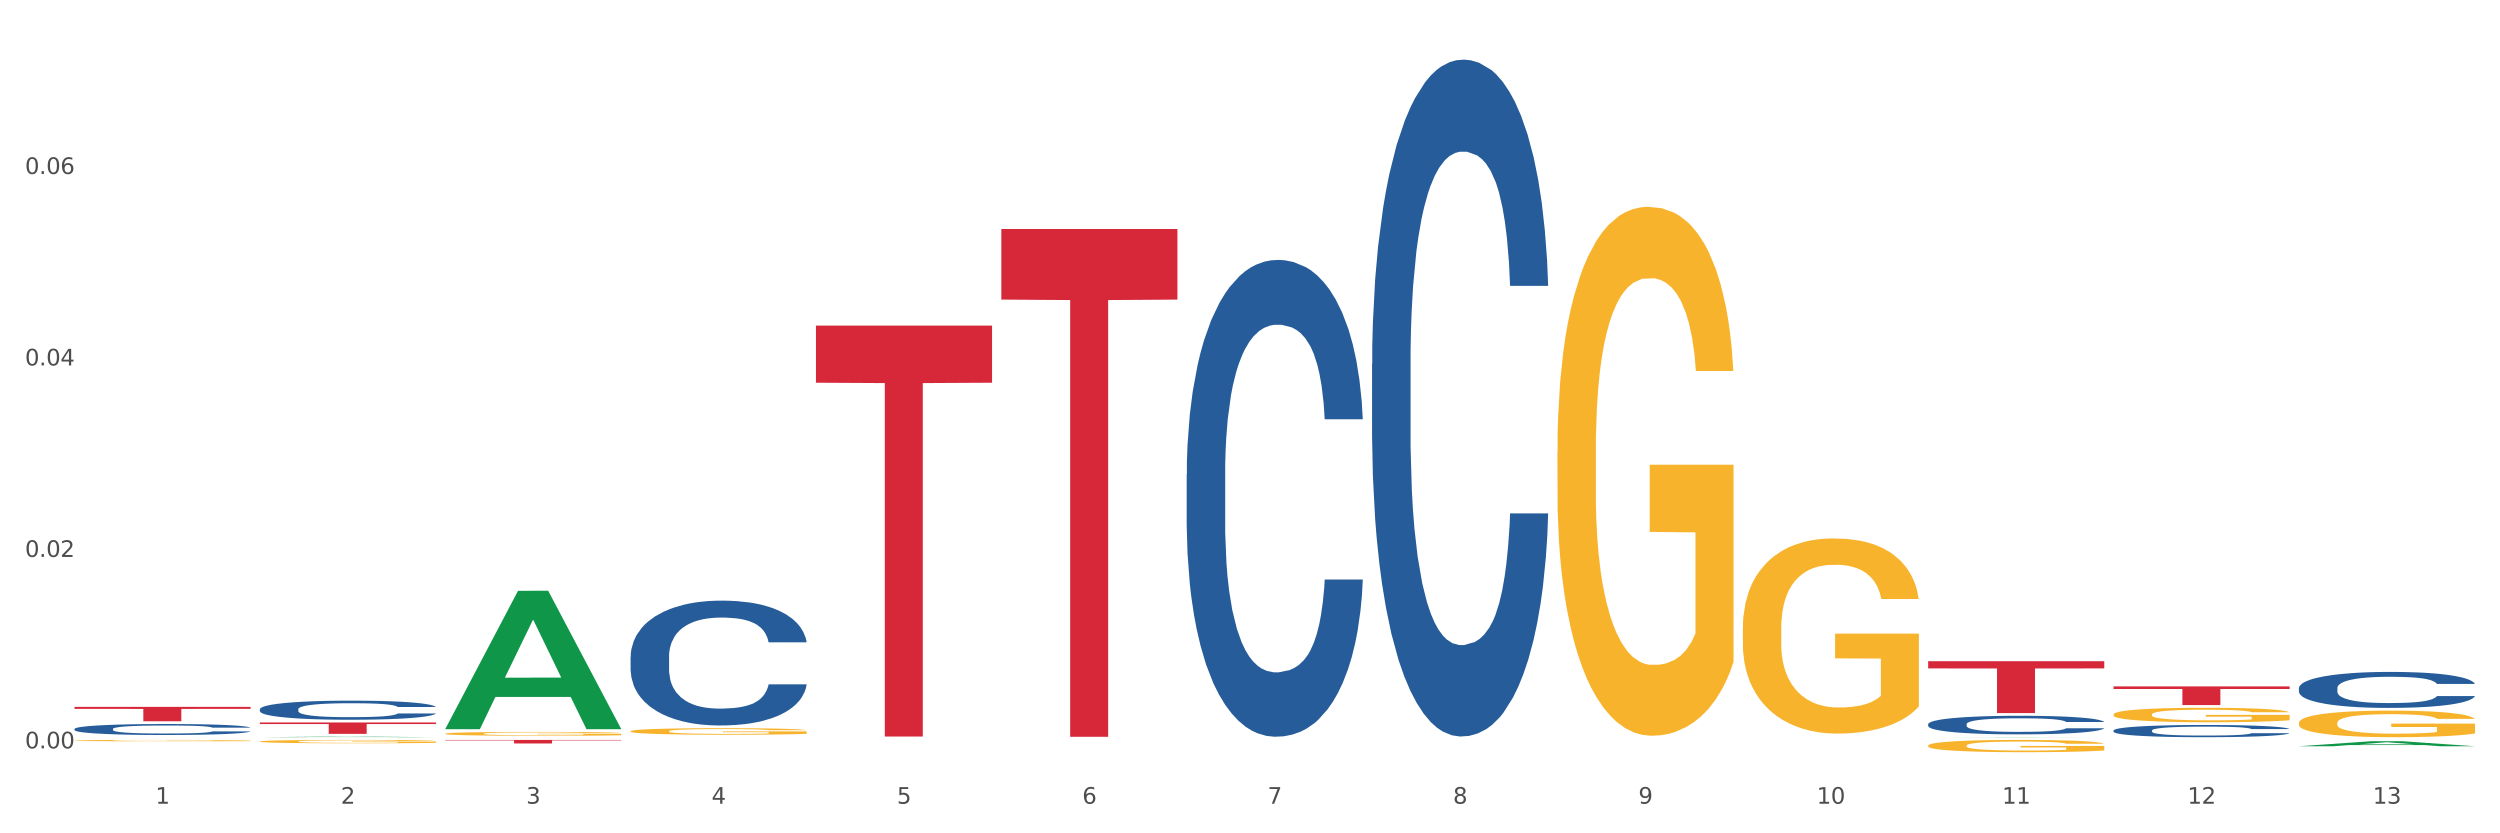 <?xml version="1.0" encoding="utf-8" standalone="no"?>
<!DOCTYPE svg PUBLIC "-//W3C//DTD SVG 1.1//EN"
  "http://www.w3.org/Graphics/SVG/1.1/DTD/svg11.dtd">
<svg xmlns:xlink="http://www.w3.org/1999/xlink" width="1080pt" height="360pt" viewBox="0 0 1080 360" xmlns="http://www.w3.org/2000/svg" version="1.1">
 <rect x="0" y="0" width="1080" height="360" fill="#333333" stroke="none"/>
 <defs>
  <style type="text/css">*{stroke-linejoin: round; stroke-linecap: butt}</style>
 </defs>
 <g id="figure_1">
  <g id="patch_1">
   <path d="M 0 360 
L 1080 360 
L 1080 0 
L 0 0 
z
" style="fill: #ffffff; stroke: #ffffff; stroke-linejoin: miter"/>
  </g>
  <g id="axes_1">
   <g id="matplotlib.axis_1">
    <g id="xtick_1">
     <g id="text_1">
      <!-- 1 -->
      <g style="fill: #4d4d4d" transform="translate(67.159 347.204) scale(0.096 -0.096)">
       <defs>
        <path id="DejaVuSans-31" d="M 794 531 
L 1825 531 
L 1825 4091 
L 703 3866 
L 703 4441 
L 1819 4666 
L 2450 4666 
L 2450 531 
L 3481 531 
L 3481 0 
L 794 0 
L 794 531 
z
" transform="scale(0.016)"/>
       </defs>
       <use xlink:href="#DejaVuSans-31"/>
      </g>
     </g>
    </g>
    <g id="xtick_2">
     <g id="text_2">
      <!-- 2 -->
      <g style="fill: #4d4d4d" transform="translate(147.238 347.204) scale(0.096 -0.096)">
       <defs>
        <path id="DejaVuSans-32" d="M 1228 531 
L 3431 531 
L 3431 0 
L 469 0 
L 469 531 
Q 828 903 1448 1529 
Q 2069 2156 2228 2338 
Q 2531 2678 2651 2914 
Q 2772 3150 2772 3378 
Q 2772 3750 2511 3984 
Q 2250 4219 1831 4219 
Q 1534 4219 1204 4116 
Q 875 4013 500 3803 
L 500 4441 
Q 881 4594 1212 4672 
Q 1544 4750 1819 4750 
Q 2544 4750 2975 4387 
Q 3406 4025 3406 3419 
Q 3406 3131 3298 2873 
Q 3191 2616 2906 2266 
Q 2828 2175 2409 1742 
Q 1991 1309 1228 531 
z
" transform="scale(0.016)"/>
       </defs>
       <use xlink:href="#DejaVuSans-32"/>
      </g>
     </g>
    </g>
    <g id="xtick_3">
     <g id="text_3">
      <!-- 3 -->
      <g style="fill: #4d4d4d" transform="translate(227.317 347.204) scale(0.096 -0.096)">
       <defs>
        <path id="DejaVuSans-33" d="M 2597 2516 
Q 3050 2419 3304 2112 
Q 3559 1806 3559 1356 
Q 3559 666 3084 287 
Q 2609 -91 1734 -91 
Q 1441 -91 1130 -33 
Q 819 25 488 141 
L 488 750 
Q 750 597 1062 519 
Q 1375 441 1716 441 
Q 2309 441 2620 675 
Q 2931 909 2931 1356 
Q 2931 1769 2642 2001 
Q 2353 2234 1838 2234 
L 1294 2234 
L 1294 2753 
L 1863 2753 
Q 2328 2753 2575 2939 
Q 2822 3125 2822 3475 
Q 2822 3834 2567 4026 
Q 2313 4219 1838 4219 
Q 1578 4219 1281 4162 
Q 984 4106 628 3988 
L 628 4550 
Q 988 4650 1302 4700 
Q 1616 4750 1894 4750 
Q 2613 4750 3031 4423 
Q 3450 4097 3450 3541 
Q 3450 3153 3228 2886 
Q 3006 2619 2597 2516 
z
" transform="scale(0.016)"/>
       </defs>
       <use xlink:href="#DejaVuSans-33"/>
      </g>
     </g>
    </g>
    <g id="xtick_4">
     <g id="text_4">
      <!-- 4 -->
      <g style="fill: #4d4d4d" transform="translate(307.396 347.204) scale(0.096 -0.096)">
       <defs>
        <path id="DejaVuSans-34" d="M 2419 4116 
L 825 1625 
L 2419 1625 
L 2419 4116 
z
M 2253 4666 
L 3047 4666 
L 3047 1625 
L 3713 1625 
L 3713 1100 
L 3047 1100 
L 3047 0 
L 2419 0 
L 2419 1100 
L 313 1100 
L 313 1709 
L 2253 4666 
z
" transform="scale(0.016)"/>
       </defs>
       <use xlink:href="#DejaVuSans-34"/>
      </g>
     </g>
    </g>
    <g id="xtick_5">
     <g id="text_5">
      <!-- 5 -->
      <g style="fill: #4d4d4d" transform="translate(387.475 347.204) scale(0.096 -0.096)">
       <defs>
        <path id="DejaVuSans-35" d="M 691 4666 
L 3169 4666 
L 3169 4134 
L 1269 4134 
L 1269 2991 
Q 1406 3038 1543 3061 
Q 1681 3084 1819 3084 
Q 2600 3084 3056 2656 
Q 3513 2228 3513 1497 
Q 3513 744 3044 326 
Q 2575 -91 1722 -91 
Q 1428 -91 1123 -41 
Q 819 9 494 109 
L 494 744 
Q 775 591 1075 516 
Q 1375 441 1709 441 
Q 2250 441 2565 725 
Q 2881 1009 2881 1497 
Q 2881 1984 2565 2268 
Q 2250 2553 1709 2553 
Q 1456 2553 1204 2497 
Q 953 2441 691 2322 
L 691 4666 
z
" transform="scale(0.016)"/>
       </defs>
       <use xlink:href="#DejaVuSans-35"/>
      </g>
     </g>
    </g>
    <g id="xtick_6">
     <g id="text_6">
      <!-- 6 -->
      <g style="fill: #4d4d4d" transform="translate(467.554 347.204) scale(0.096 -0.096)">
       <defs>
        <path id="DejaVuSans-36" d="M 2113 2584 
Q 1688 2584 1439 2293 
Q 1191 2003 1191 1497 
Q 1191 994 1439 701 
Q 1688 409 2113 409 
Q 2538 409 2786 701 
Q 3034 994 3034 1497 
Q 3034 2003 2786 2293 
Q 2538 2584 2113 2584 
z
M 3366 4563 
L 3366 3988 
Q 3128 4100 2886 4159 
Q 2644 4219 2406 4219 
Q 1781 4219 1451 3797 
Q 1122 3375 1075 2522 
Q 1259 2794 1537 2939 
Q 1816 3084 2150 3084 
Q 2853 3084 3261 2657 
Q 3669 2231 3669 1497 
Q 3669 778 3244 343 
Q 2819 -91 2113 -91 
Q 1303 -91 875 529 
Q 447 1150 447 2328 
Q 447 3434 972 4092 
Q 1497 4750 2381 4750 
Q 2619 4750 2861 4703 
Q 3103 4656 3366 4563 
z
" transform="scale(0.016)"/>
       </defs>
       <use xlink:href="#DejaVuSans-36"/>
      </g>
     </g>
    </g>
    <g id="xtick_7">
     <g id="text_7">
      <!-- 7 -->
      <g style="fill: #4d4d4d" transform="translate(547.634 347.204) scale(0.096 -0.096)">
       <defs>
        <path id="DejaVuSans-37" d="M 525 4666 
L 3525 4666 
L 3525 4397 
L 1831 0 
L 1172 0 
L 2766 4134 
L 525 4134 
L 525 4666 
z
" transform="scale(0.016)"/>
       </defs>
       <use xlink:href="#DejaVuSans-37"/>
      </g>
     </g>
    </g>
    <g id="xtick_8">
     <g id="text_8">
      <!-- 8 -->
      <g style="fill: #4d4d4d" transform="translate(627.713 347.204) scale(0.096 -0.096)">
       <defs>
        <path id="DejaVuSans-38" d="M 2034 2216 
Q 1584 2216 1326 1975 
Q 1069 1734 1069 1313 
Q 1069 891 1326 650 
Q 1584 409 2034 409 
Q 2484 409 2743 651 
Q 3003 894 3003 1313 
Q 3003 1734 2745 1975 
Q 2488 2216 2034 2216 
z
M 1403 2484 
Q 997 2584 770 2862 
Q 544 3141 544 3541 
Q 544 4100 942 4425 
Q 1341 4750 2034 4750 
Q 2731 4750 3128 4425 
Q 3525 4100 3525 3541 
Q 3525 3141 3298 2862 
Q 3072 2584 2669 2484 
Q 3125 2378 3379 2068 
Q 3634 1759 3634 1313 
Q 3634 634 3220 271 
Q 2806 -91 2034 -91 
Q 1263 -91 848 271 
Q 434 634 434 1313 
Q 434 1759 690 2068 
Q 947 2378 1403 2484 
z
M 1172 3481 
Q 1172 3119 1398 2916 
Q 1625 2713 2034 2713 
Q 2441 2713 2670 2916 
Q 2900 3119 2900 3481 
Q 2900 3844 2670 4047 
Q 2441 4250 2034 4250 
Q 1625 4250 1398 4047 
Q 1172 3844 1172 3481 
z
" transform="scale(0.016)"/>
       </defs>
       <use xlink:href="#DejaVuSans-38"/>
      </g>
     </g>
    </g>
    <g id="xtick_9">
     <g id="text_9">
      <!-- 9 -->
      <g style="fill: #4d4d4d" transform="translate(707.792 347.204) scale(0.096 -0.096)">
       <defs>
        <path id="DejaVuSans-39" d="M 703 97 
L 703 672 
Q 941 559 1184 500 
Q 1428 441 1663 441 
Q 2288 441 2617 861 
Q 2947 1281 2994 2138 
Q 2813 1869 2534 1725 
Q 2256 1581 1919 1581 
Q 1219 1581 811 2004 
Q 403 2428 403 3163 
Q 403 3881 828 4315 
Q 1253 4750 1959 4750 
Q 2769 4750 3195 4129 
Q 3622 3509 3622 2328 
Q 3622 1225 3098 567 
Q 2575 -91 1691 -91 
Q 1453 -91 1209 -44 
Q 966 3 703 97 
z
M 1959 2075 
Q 2384 2075 2632 2365 
Q 2881 2656 2881 3163 
Q 2881 3666 2632 3958 
Q 2384 4250 1959 4250 
Q 1534 4250 1286 3958 
Q 1038 3666 1038 3163 
Q 1038 2656 1286 2365 
Q 1534 2075 1959 2075 
z
" transform="scale(0.016)"/>
       </defs>
       <use xlink:href="#DejaVuSans-39"/>
      </g>
     </g>
    </g>
    <g id="xtick_10">
     <g id="text_10">
      <!-- 10 -->
      <g style="fill: #4d4d4d" transform="translate(784.817 347.204) scale(0.096 -0.096)">
       <defs>
        <path id="DejaVuSans-30" d="M 2034 4250 
Q 1547 4250 1301 3770 
Q 1056 3291 1056 2328 
Q 1056 1369 1301 889 
Q 1547 409 2034 409 
Q 2525 409 2770 889 
Q 3016 1369 3016 2328 
Q 3016 3291 2770 3770 
Q 2525 4250 2034 4250 
z
M 2034 4750 
Q 2819 4750 3233 4129 
Q 3647 3509 3647 2328 
Q 3647 1150 3233 529 
Q 2819 -91 2034 -91 
Q 1250 -91 836 529 
Q 422 1150 422 2328 
Q 422 3509 836 4129 
Q 1250 4750 2034 4750 
z
" transform="scale(0.016)"/>
       </defs>
       <use xlink:href="#DejaVuSans-31"/>
       <use xlink:href="#DejaVuSans-30" transform="translate(63.623 0)"/>
      </g>
     </g>
    </g>
    <g id="xtick_11">
     <g id="text_11">
      <!-- 11 -->
      <g style="fill: #4d4d4d" transform="translate(864.896 347.204) scale(0.096 -0.096)">
       <use xlink:href="#DejaVuSans-31"/>
       <use xlink:href="#DejaVuSans-31" transform="translate(63.623 0)"/>
      </g>
     </g>
    </g>
    <g id="xtick_12">
     <g id="text_12">
      <!-- 12 -->
      <g style="fill: #4d4d4d" transform="translate(944.975 347.204) scale(0.096 -0.096)">
       <use xlink:href="#DejaVuSans-31"/>
       <use xlink:href="#DejaVuSans-32" transform="translate(63.623 0)"/>
      </g>
     </g>
    </g>
    <g id="xtick_13">
     <g id="text_13">
      <!-- 13 -->
      <g style="fill: #4d4d4d" transform="translate(1025.054 347.204) scale(0.096 -0.096)">
       <use xlink:href="#DejaVuSans-31"/>
       <use xlink:href="#DejaVuSans-33" transform="translate(63.623 0)"/>
      </g>
     </g>
    </g>
    <g id="xtick_14"/>
    <g id="xtick_15"/>
    <g id="xtick_16"/>
    <g id="xtick_17"/>
    <g id="xtick_18"/>
    <g id="xtick_19"/>
    <g id="xtick_20"/>
    <g id="xtick_21"/>
    <g id="xtick_22"/>
    <g id="xtick_23"/>
    <g id="xtick_24"/>
    <g id="xtick_25"/>
   </g>
   <g id="matplotlib.axis_2">
    <g id="ytick_1">
     <g id="text_14">
      <!-- 0.00 -->
      <g style="fill: #4d4d4d" transform="translate(10.8 323.296) scale(0.096 -0.096)">
       <defs>
        <path id="DejaVuSans-2e" d="M 684 794 
L 1344 794 
L 1344 0 
L 684 0 
L 684 794 
z
" transform="scale(0.016)"/>
       </defs>
       <use xlink:href="#DejaVuSans-30"/>
       <use xlink:href="#DejaVuSans-2e" transform="translate(63.623 0)"/>
       <use xlink:href="#DejaVuSans-30" transform="translate(95.41 0)"/>
       <use xlink:href="#DejaVuSans-30" transform="translate(159.033 0)"/>
      </g>
     </g>
    </g>
    <g id="ytick_2">
     <g id="text_15">
      <!-- 0.02 -->
      <g style="fill: #4d4d4d" transform="translate(10.8 240.583) scale(0.096 -0.096)">
       <use xlink:href="#DejaVuSans-30"/>
       <use xlink:href="#DejaVuSans-2e" transform="translate(63.623 0)"/>
       <use xlink:href="#DejaVuSans-30" transform="translate(95.41 0)"/>
       <use xlink:href="#DejaVuSans-32" transform="translate(159.033 0)"/>
      </g>
     </g>
    </g>
    <g id="ytick_3">
     <g id="text_16">
      <!-- 0.04 -->
      <g style="fill: #4d4d4d" transform="translate(10.8 157.869) scale(0.096 -0.096)">
       <use xlink:href="#DejaVuSans-30"/>
       <use xlink:href="#DejaVuSans-2e" transform="translate(63.623 0)"/>
       <use xlink:href="#DejaVuSans-30" transform="translate(95.41 0)"/>
       <use xlink:href="#DejaVuSans-34" transform="translate(159.033 0)"/>
      </g>
     </g>
    </g>
    <g id="ytick_4">
     <g id="text_17">
      <!-- 0.06 -->
      <g style="fill: #4d4d4d" transform="translate(10.8 75.156) scale(0.096 -0.096)">
       <use xlink:href="#DejaVuSans-30"/>
       <use xlink:href="#DejaVuSans-2e" transform="translate(63.623 0)"/>
       <use xlink:href="#DejaVuSans-30" transform="translate(95.41 0)"/>
       <use xlink:href="#DejaVuSans-36" transform="translate(159.033 0)"/>
      </g>
     </g>
    </g>
    <g id="ytick_5"/>
    <g id="ytick_6"/>
    <g id="ytick_7"/>
    <g id="ytick_8"/>
   </g>
   <g id="PolyCollection_1">
    <path d="M 112.254 318.473 
L 112.333 318.473 
L 143.704 318.207 
L 156.723 318.207 
L 188.329 318.474 
L 173.271 318.474 
L 166.448 318.411 
L 134.057 318.411 
L 133.822 318.412 
L 127.234 318.474 
L 112.254 318.474 
L 112.254 318.473 
L 138.135 318.374 
L 162.37 318.374 
L 150.37 318.264 
L 150.213 318.263 
L 150.056 318.264 
L 138.057 318.374 
L 138.135 318.374 
L 112.254 318.473 
z
" clip-path="url(#p0a6caf6ac6)" style="fill: #109648"/>
    <path d="M 192.333 314.899 
L 192.412 314.843 
L 223.783 255.236 
L 236.802 255.18 
L 268.408 315.011 
L 253.35 315.011 
L 246.527 301.079 
L 214.136 301.079 
L 213.901 301.303 
L 207.313 315.011 
L 192.333 315.011 
L 192.333 314.899 
L 218.215 292.764 
L 242.449 292.708 
L 230.449 267.933 
L 230.292 267.82 
L 230.136 267.989 
L 218.136 292.708 
L 218.215 292.764 
L 192.333 314.899 
z
" clip-path="url(#p0a6caf6ac6)" style="fill: #109648"/>
    <path d="M 32.175 314.905 
L 32.265 314.901 
L 32.265 314.78 
L 32.535 314.615 
L 33.524 314.312 
L 34.783 314.082 
L 36.941 313.813 
L 38.11 313.701 
L 39.639 313.575 
L 42.786 313.371 
L 46.383 313.198 
L 48.901 313.103 
L 50.789 313.042 
L 55.016 312.934 
L 57.443 312.886 
L 59.961 312.847 
L 62.119 312.821 
L 65.716 312.791 
L 68.594 312.778 
L 71.921 312.773 
L 74.709 312.778 
L 78.396 312.795 
L 83.791 312.847 
L 85.859 312.877 
L 88.647 312.929 
L 91.524 312.999 
L 93.862 313.068 
L 96.56 313.168 
L 99.348 313.298 
L 102.045 313.462 
L 103.934 313.614 
L 105.463 313.774 
L 106.811 313.969 
L 107.801 314.182 
L 108.25 314.359 
L 91.794 314.359 
L 91.345 314.199 
L 90.445 314.026 
L 89.546 313.909 
L 88.557 313.813 
L 87.028 313.705 
L 85.679 313.636 
L 83.431 313.553 
L 81.363 313.501 
L 79.655 313.471 
L 77.586 313.445 
L 73.18 313.419 
L 70.033 313.419 
L 68.054 313.428 
L 65.627 313.449 
L 63.558 313.48 
L 61.13 313.532 
L 59.242 313.588 
L 57.354 313.662 
L 56.274 313.714 
L 54.656 313.809 
L 53.577 313.887 
L 52.138 314.021 
L 51.329 314.117 
L 49.89 314.364 
L 49.26 314.546 
L 48.991 314.671 
L 48.811 314.81 
L 48.811 315.486 
L 49.35 315.789 
L 49.8 315.919 
L 50.519 316.066 
L 51.868 316.257 
L 53.847 316.443 
L 55.915 316.578 
L 57.623 316.66 
L 59.242 316.721 
L 60.861 316.768 
L 62.839 316.812 
L 64.457 316.838 
L 66.885 316.864 
L 69.763 316.877 
L 72.011 316.877 
L 76.597 316.855 
L 78.665 316.833 
L 80.644 316.803 
L 82.802 316.755 
L 84.51 316.703 
L 85.5 316.664 
L 87.118 316.582 
L 88.377 316.495 
L 89.456 316.396 
L 90.176 316.309 
L 90.985 316.179 
L 91.614 316.032 
L 91.794 315.954 
L 108.25 315.954 
L 107.89 316.11 
L 107.261 316.261 
L 106.002 316.465 
L 105.013 316.582 
L 103.484 316.725 
L 101.866 316.846 
L 99.618 316.981 
L 97.549 317.08 
L 95.391 317.167 
L 93.053 317.245 
L 88.827 317.353 
L 87.298 317.384 
L 84.061 317.436 
L 81.543 317.466 
L 77.856 317.496 
L 74.079 317.514 
L 70.123 317.518 
L 66.616 317.509 
L 62.749 317.483 
L 60.321 317.457 
L 57.623 317.418 
L 54.476 317.358 
L 51.509 317.284 
L 48.721 317.197 
L 46.113 317.098 
L 43.685 316.985 
L 40.538 316.799 
L 38.2 316.617 
L 36.491 316.448 
L 35.322 316.305 
L 34.153 316.123 
L 33.524 315.997 
L 32.535 315.694 
L 32.175 315.412 
L 32.175 314.905 
z
" clip-path="url(#p0a6caf6ac6)" style="fill: #255c99"/>
    <path d="M 112.254 306.386 
L 112.344 306.378 
L 112.344 306.168 
L 112.614 305.881 
L 113.603 305.354 
L 114.862 304.955 
L 117.02 304.488 
L 118.189 304.293 
L 119.718 304.074 
L 122.865 303.72 
L 126.462 303.419 
L 128.98 303.254 
L 130.868 303.148 
L 135.095 302.96 
L 137.523 302.877 
L 140.04 302.809 
L 142.199 302.764 
L 145.796 302.712 
L 148.673 302.689 
L 152 302.681 
L 154.788 302.689 
L 158.475 302.719 
L 163.87 302.809 
L 165.938 302.862 
L 168.726 302.952 
L 171.604 303.073 
L 173.942 303.193 
L 176.639 303.367 
L 179.427 303.592 
L 182.125 303.879 
L 184.013 304.142 
L 185.542 304.421 
L 186.891 304.76 
L 187.88 305.128 
L 188.329 305.437 
L 171.873 305.437 
L 171.424 305.159 
L 170.525 304.857 
L 169.625 304.654 
L 168.636 304.488 
L 167.107 304.3 
L 165.759 304.18 
L 163.51 304.037 
L 161.442 303.946 
L 159.734 303.894 
L 157.665 303.848 
L 153.259 303.803 
L 150.112 303.803 
L 148.134 303.818 
L 145.706 303.856 
L 143.637 303.909 
L 141.209 303.999 
L 139.321 304.097 
L 137.433 304.225 
L 136.354 304.315 
L 134.735 304.481 
L 133.656 304.616 
L 132.217 304.85 
L 131.408 305.016 
L 129.969 305.445 
L 129.34 305.761 
L 129.07 305.979 
L 128.89 306.22 
L 128.89 307.395 
L 129.43 307.922 
L 129.879 308.148 
L 130.599 308.404 
L 131.947 308.735 
L 133.926 309.059 
L 135.994 309.292 
L 137.702 309.435 
L 139.321 309.541 
L 140.94 309.624 
L 142.918 309.699 
L 144.537 309.744 
L 146.965 309.789 
L 149.842 309.812 
L 152.09 309.812 
L 156.676 309.774 
L 158.745 309.737 
L 160.723 309.684 
L 162.881 309.601 
L 164.59 309.511 
L 165.579 309.443 
L 167.197 309.3 
L 168.456 309.149 
L 169.535 308.976 
L 170.255 308.825 
L 171.064 308.6 
L 171.694 308.344 
L 171.873 308.208 
L 188.329 308.208 
L 187.97 308.479 
L 187.34 308.743 
L 186.081 309.097 
L 185.092 309.3 
L 183.563 309.548 
L 181.945 309.759 
L 179.697 309.993 
L 177.628 310.166 
L 175.47 310.316 
L 173.132 310.452 
L 168.906 310.64 
L 167.377 310.693 
L 164.14 310.783 
L 161.622 310.836 
L 157.935 310.889 
L 154.158 310.919 
L 150.202 310.926 
L 146.695 310.911 
L 142.828 310.866 
L 140.4 310.821 
L 137.702 310.753 
L 134.555 310.648 
L 131.588 310.52 
L 128.8 310.369 
L 126.192 310.196 
L 123.764 310 
L 120.617 309.676 
L 118.279 309.36 
L 116.57 309.066 
L 115.401 308.818 
L 114.232 308.502 
L 113.603 308.283 
L 112.614 307.756 
L 112.254 307.267 
L 112.254 306.386 
z
" clip-path="url(#p0a6caf6ac6)" style="fill: #255c99"/>
    <path d="M 192.333 319.649 
L 268.408 319.649 
L 268.408 319.862 
L 238.483 319.863 
L 238.483 321.178 
L 222.078 321.178 
L 222.078 319.863 
L 192.333 319.862 
L 192.333 319.651 
L 192.333 319.649 
z
" clip-path="url(#p0a6caf6ac6)" style="fill: #d62839"/>
    <path d="M 352.492 140.66 
L 428.567 140.66 
L 428.567 165.33 
L 398.641 165.497 
L 398.641 318.182 
L 382.237 318.182 
L 382.237 165.497 
L 352.492 165.33 
L 352.492 140.827 
L 352.492 140.66 
z
" clip-path="url(#p0a6caf6ac6)" style="fill: #d62839"/>
    <path d="M 432.571 98.941 
L 508.646 98.941 
L 508.646 129.423 
L 478.721 129.629 
L 478.721 318.284 
L 462.316 318.284 
L 462.316 129.629 
L 432.571 129.423 
L 432.571 99.147 
L 432.571 98.941 
z
" clip-path="url(#p0a6caf6ac6)" style="fill: #d62839"/>
    <path d="M 832.967 285.644 
L 909.042 285.644 
L 909.042 288.757 
L 879.116 288.778 
L 879.116 308.039 
L 862.712 308.039 
L 862.712 288.778 
L 832.967 288.757 
L 832.967 285.665 
L 832.967 285.644 
z
" clip-path="url(#p0a6caf6ac6)" style="fill: #d62839"/>
    <path d="M 592.729 157.148 
L 592.819 156.881 
L 592.819 149.403 
L 593.089 139.255 
L 594.078 120.562 
L 595.337 106.408 
L 597.495 89.851 
L 598.664 82.908 
L 600.193 75.164 
L 603.34 62.612 
L 606.937 51.93 
L 609.455 46.055 
L 611.343 42.317 
L 615.57 35.64 
L 617.998 32.703 
L 620.515 30.299 
L 622.674 28.697 
L 626.27 26.828 
L 629.148 26.027 
L 632.475 25.759 
L 635.263 26.027 
L 638.95 27.095 
L 644.345 30.299 
L 646.413 32.169 
L 649.201 35.373 
L 652.078 39.646 
L 654.417 43.919 
L 657.114 50.061 
L 659.902 58.072 
L 662.6 68.22 
L 664.488 77.567 
L 666.017 87.448 
L 667.365 99.465 
L 668.355 112.55 
L 668.804 123.499 
L 652.348 123.499 
L 651.899 113.619 
L 650.999 102.937 
L 650.1 95.726 
L 649.111 89.851 
L 647.582 83.175 
L 646.233 78.902 
L 643.985 73.828 
L 641.917 70.624 
L 640.209 68.754 
L 638.14 67.152 
L 633.734 65.55 
L 630.587 65.55 
L 628.608 66.084 
L 626.181 67.419 
L 624.112 69.289 
L 621.684 72.493 
L 619.796 75.965 
L 617.908 80.505 
L 616.829 83.709 
L 615.21 89.584 
L 614.131 94.391 
L 612.692 102.67 
L 611.883 108.545 
L 610.444 123.767 
L 609.814 134.983 
L 609.545 142.727 
L 609.365 151.273 
L 609.365 192.932 
L 609.904 211.626 
L 610.354 219.637 
L 611.073 228.717 
L 612.422 240.467 
L 614.401 251.95 
L 616.469 260.229 
L 618.177 265.303 
L 619.796 269.041 
L 621.415 271.979 
L 623.393 274.649 
L 625.012 276.252 
L 627.439 277.854 
L 630.317 278.655 
L 632.565 278.655 
L 637.151 277.32 
L 639.219 275.985 
L 641.198 274.115 
L 643.356 271.178 
L 645.064 267.973 
L 646.054 265.57 
L 647.672 260.496 
L 648.931 255.155 
L 650.01 249.013 
L 650.73 243.672 
L 651.539 235.66 
L 652.168 226.58 
L 652.348 221.774 
L 668.804 221.774 
L 668.445 231.387 
L 667.815 240.734 
L 666.556 253.285 
L 665.567 260.496 
L 664.038 269.308 
L 662.42 276.786 
L 660.172 285.064 
L 658.103 291.206 
L 655.945 296.547 
L 653.607 301.354 
L 649.381 308.03 
L 647.852 309.9 
L 644.615 313.104 
L 642.097 314.974 
L 638.41 316.843 
L 634.633 317.911 
L 630.677 318.178 
L 627.17 317.644 
L 623.303 316.042 
L 620.875 314.44 
L 618.177 312.036 
L 615.03 308.297 
L 612.063 303.758 
L 609.275 298.417 
L 606.667 292.275 
L 604.239 285.331 
L 601.092 273.848 
L 598.754 262.632 
L 597.045 252.217 
L 595.876 243.405 
L 594.707 232.188 
L 594.078 224.444 
L 593.089 205.751 
L 592.729 188.392 
L 592.729 157.148 
z
" clip-path="url(#p0a6caf6ac6)" style="fill: #255c99"/>
    <path d="M 32.175 305.376 
L 108.25 305.376 
L 108.25 306.24 
L 78.325 306.246 
L 78.325 311.598 
L 61.92 311.598 
L 61.92 306.246 
L 32.175 306.24 
L 32.175 305.382 
L 32.175 305.376 
z
" clip-path="url(#p0a6caf6ac6)" style="fill: #d62839"/>
    <path d="M 272.412 283.702 
L 272.502 283.653 
L 272.502 282.274 
L 272.772 280.402 
L 273.761 276.954 
L 275.02 274.343 
L 277.178 271.289 
L 278.347 270.009 
L 279.876 268.58 
L 283.023 266.265 
L 286.62 264.295 
L 289.138 263.211 
L 291.027 262.522 
L 295.253 261.29 
L 297.681 260.748 
L 300.199 260.305 
L 302.357 260.009 
L 305.954 259.665 
L 308.831 259.517 
L 312.159 259.468 
L 314.946 259.517 
L 318.633 259.714 
L 324.028 260.305 
L 326.097 260.65 
L 328.884 261.241 
L 331.762 262.029 
L 334.1 262.817 
L 336.798 263.95 
L 339.585 265.428 
L 342.283 267.3 
L 344.171 269.024 
L 345.7 270.846 
L 347.049 273.063 
L 348.038 275.476 
L 348.488 277.496 
L 332.032 277.496 
L 331.582 275.673 
L 330.683 273.703 
L 329.784 272.373 
L 328.794 271.289 
L 327.266 270.058 
L 325.917 269.27 
L 323.669 268.334 
L 321.601 267.743 
L 319.892 267.398 
L 317.824 267.103 
L 313.418 266.807 
L 310.27 266.807 
L 308.292 266.906 
L 305.864 267.152 
L 303.796 267.497 
L 301.368 268.088 
L 299.479 268.728 
L 297.591 269.565 
L 296.512 270.157 
L 294.893 271.24 
L 293.814 272.127 
L 292.375 273.654 
L 291.566 274.738 
L 290.127 277.545 
L 289.498 279.614 
L 289.228 281.043 
L 289.048 282.619 
L 289.048 290.303 
L 289.588 293.751 
L 290.037 295.229 
L 290.757 296.903 
L 292.106 299.071 
L 294.084 301.189 
L 296.152 302.716 
L 297.861 303.652 
L 299.479 304.341 
L 301.098 304.883 
L 303.076 305.376 
L 304.695 305.671 
L 307.123 305.967 
L 310 306.115 
L 312.249 306.115 
L 316.835 305.868 
L 318.903 305.622 
L 320.881 305.277 
L 323.039 304.735 
L 324.748 304.144 
L 325.737 303.701 
L 327.356 302.765 
L 328.615 301.78 
L 329.694 300.647 
L 330.413 299.662 
L 331.222 298.184 
L 331.852 296.509 
L 332.032 295.623 
L 348.488 295.623 
L 348.128 297.396 
L 347.498 299.12 
L 346.24 301.435 
L 345.25 302.765 
L 343.722 304.391 
L 342.103 305.77 
L 339.855 307.297 
L 337.787 308.43 
L 335.629 309.415 
L 333.291 310.302 
L 329.064 311.533 
L 327.535 311.878 
L 324.298 312.469 
L 321.78 312.814 
L 318.094 313.159 
L 314.317 313.356 
L 310.36 313.405 
L 306.853 313.306 
L 302.986 313.011 
L 300.558 312.715 
L 297.861 312.272 
L 294.713 311.582 
L 291.746 310.745 
L 288.958 309.76 
L 286.351 308.627 
L 283.923 307.346 
L 280.775 305.228 
L 278.437 303.159 
L 276.729 301.238 
L 275.56 299.613 
L 274.391 297.544 
L 273.761 296.115 
L 272.772 292.667 
L 272.412 289.466 
L 272.412 283.702 
z
" clip-path="url(#p0a6caf6ac6)" style="fill: #255c99"/>
    <path d="M 112.254 312.102 
L 188.329 312.102 
L 188.329 312.787 
L 158.404 312.791 
L 158.404 317.031 
L 141.999 317.031 
L 141.999 312.791 
L 112.254 312.787 
L 112.254 312.106 
L 112.254 312.102 
z
" clip-path="url(#p0a6caf6ac6)" style="fill: #d62839"/>
    <path d="M 112.254 320.32 
L 112.344 320.318 
L 112.344 320.271 
L 112.524 320.23 
L 113.422 320.13 
L 114.769 320.048 
L 115.757 320.004 
L 116.745 319.969 
L 117.913 319.933 
L 119.35 319.896 
L 121.954 319.841 
L 123.571 319.814 
L 125.547 319.784 
L 129.14 319.742 
L 131.744 319.718 
L 134.439 319.698 
L 138.84 319.674 
L 141.714 319.664 
L 144.768 319.656 
L 148.45 319.651 
L 151.235 319.649 
L 157.342 319.653 
L 162.552 319.665 
L 165.067 319.674 
L 168.3 319.69 
L 170.007 319.701 
L 172.791 319.722 
L 175.665 319.75 
L 177.641 319.774 
L 180.605 319.819 
L 182.85 319.864 
L 184.916 319.92 
L 185.994 319.958 
L 186.802 319.994 
L 187.521 320.035 
L 188.24 320.1 
L 172.072 320.1 
L 171.444 320.053 
L 170.456 320.01 
L 169.019 319.967 
L 167.761 319.941 
L 165.606 319.908 
L 163.63 319.886 
L 161.564 319.871 
L 159.049 319.857 
L 157.073 319.851 
L 154.289 319.845 
L 148.81 319.847 
L 145.127 319.857 
L 142.612 319.871 
L 140.996 319.882 
L 139.559 319.896 
L 137.942 319.914 
L 136.056 319.942 
L 134.708 319.967 
L 133.361 319.999 
L 132.283 320.031 
L 131.295 320.068 
L 130.487 320.108 
L 129.858 320.149 
L 129.319 320.199 
L 128.87 320.283 
L 128.87 320.464 
L 129.05 320.505 
L 129.499 320.56 
L 130.038 320.601 
L 130.936 320.65 
L 131.744 320.683 
L 133.271 320.731 
L 134.978 320.77 
L 136.325 320.795 
L 137.672 320.817 
L 140.008 320.846 
L 142.612 320.87 
L 144.858 320.884 
L 147.912 320.897 
L 149.977 320.903 
L 151.774 320.905 
L 156.175 320.905 
L 159.318 320.901 
L 162.821 320.892 
L 165.516 320.88 
L 167.761 320.866 
L 170.276 320.842 
L 171.893 320.819 
L 171.893 320.542 
L 152.133 320.541 
L 152.133 320.357 
L 188.329 320.357 
L 188.329 320.897 
L 186.802 320.925 
L 185.096 320.95 
L 183.3 320.973 
L 180.605 321.001 
L 177.372 321.027 
L 174.497 321.046 
L 171.444 321.062 
L 167.851 321.076 
L 163.181 321.09 
L 160.306 321.095 
L 156.714 321.099 
L 152.492 321.1 
L 148.81 321.098 
L 145.217 321.091 
L 141.445 321.079 
L 137.762 321.062 
L 134.978 321.045 
L 132.194 321.023 
L 129.23 320.996 
L 126.894 320.969 
L 125.098 320.945 
L 123.122 320.915 
L 120.966 320.875 
L 119.35 320.839 
L 117.913 320.802 
L 116.386 320.754 
L 115.308 320.713 
L 114.23 320.662 
L 113.601 320.623 
L 112.883 320.564 
L 112.344 320.48 
L 112.254 320.32 
z
" clip-path="url(#p0a6caf6ac6)" style="fill: #f7b32b"/>
    <path d="M 512.65 204.837 
L 512.74 204.649 
L 512.74 199.381 
L 513.01 192.233 
L 513.999 179.064 
L 515.258 169.093 
L 517.416 157.43 
L 518.585 152.538 
L 520.114 147.083 
L 523.261 138.241 
L 526.858 130.716 
L 529.376 126.577 
L 531.264 123.943 
L 535.49 119.24 
L 537.918 117.171 
L 540.436 115.478 
L 542.594 114.349 
L 546.191 113.032 
L 549.069 112.468 
L 552.396 112.28 
L 555.184 112.468 
L 558.871 113.22 
L 564.266 115.478 
L 566.334 116.795 
L 569.122 119.052 
L 571.999 122.062 
L 574.337 125.072 
L 577.035 129.399 
L 579.823 135.043 
L 582.52 142.192 
L 584.409 148.776 
L 585.937 155.737 
L 587.286 164.202 
L 588.275 173.42 
L 588.725 181.133 
L 572.269 181.133 
L 571.819 174.173 
L 570.92 166.648 
L 570.021 161.568 
L 569.032 157.43 
L 567.503 152.727 
L 566.154 149.717 
L 563.906 146.142 
L 561.838 143.885 
L 560.129 142.568 
L 558.061 141.439 
L 553.655 140.31 
L 550.508 140.31 
L 548.529 140.687 
L 546.101 141.627 
L 544.033 142.944 
L 541.605 145.202 
L 539.717 147.647 
L 537.828 150.845 
L 536.749 153.103 
L 535.131 157.242 
L 534.052 160.628 
L 532.613 166.46 
L 531.804 170.598 
L 530.365 181.321 
L 529.735 189.223 
L 529.466 194.678 
L 529.286 200.698 
L 529.286 230.046 
L 529.825 243.214 
L 530.275 248.858 
L 530.994 255.254 
L 532.343 263.532 
L 534.321 271.621 
L 536.39 277.453 
L 538.098 281.027 
L 539.717 283.661 
L 541.335 285.731 
L 543.314 287.612 
L 544.932 288.741 
L 547.36 289.869 
L 550.238 290.434 
L 552.486 290.434 
L 557.072 289.493 
L 559.14 288.552 
L 561.119 287.236 
L 563.277 285.166 
L 564.985 282.909 
L 565.974 281.216 
L 567.593 277.641 
L 568.852 273.879 
L 569.931 269.552 
L 570.65 265.789 
L 571.46 260.146 
L 572.089 253.749 
L 572.269 250.363 
L 588.725 250.363 
L 588.365 257.136 
L 587.736 263.72 
L 586.477 272.562 
L 585.488 277.641 
L 583.959 283.849 
L 582.341 289.117 
L 580.092 294.949 
L 578.024 299.275 
L 575.866 303.038 
L 573.528 306.424 
L 569.302 311.127 
L 567.773 312.444 
L 564.536 314.702 
L 562.018 316.019 
L 558.331 317.335 
L 554.554 318.088 
L 550.598 318.276 
L 547.091 317.9 
L 543.224 316.771 
L 540.796 315.642 
L 538.098 313.949 
L 534.951 311.315 
L 531.983 308.117 
L 529.196 304.355 
L 526.588 300.028 
L 524.16 295.137 
L 521.013 287.047 
L 518.675 279.146 
L 516.966 271.809 
L 515.797 265.601 
L 514.628 257.7 
L 513.999 252.244 
L 513.01 239.076 
L 512.65 226.848 
L 512.65 204.837 
z
" clip-path="url(#p0a6caf6ac6)" style="fill: #255c99"/>
    <path d="M 32.175 319.925 
L 32.265 319.924 
L 32.265 319.905 
L 32.444 319.888 
L 33.343 319.847 
L 34.69 319.813 
L 35.678 319.795 
L 36.666 319.781 
L 37.833 319.766 
L 39.271 319.751 
L 41.875 319.728 
L 43.492 319.717 
L 45.468 319.705 
L 49.061 319.687 
L 51.665 319.678 
L 54.36 319.669 
L 58.761 319.66 
L 61.635 319.655 
L 64.689 319.652 
L 68.371 319.65 
L 71.156 319.649 
L 77.263 319.651 
L 82.473 319.656 
L 84.988 319.66 
L 88.221 319.666 
L 89.927 319.67 
L 92.712 319.679 
L 95.586 319.691 
L 97.562 319.7 
L 100.526 319.719 
L 102.771 319.737 
L 104.837 319.76 
L 105.915 319.776 
L 106.723 319.791 
L 107.442 319.808 
L 108.16 319.834 
L 91.993 319.834 
L 91.365 319.815 
L 90.377 319.797 
L 88.939 319.78 
L 87.682 319.769 
L 85.526 319.755 
L 83.55 319.747 
L 81.485 319.74 
L 78.97 319.735 
L 76.994 319.732 
L 74.209 319.73 
L 68.731 319.73 
L 65.048 319.735 
L 62.533 319.74 
L 60.917 319.745 
L 59.479 319.751 
L 57.863 319.758 
L 55.977 319.77 
L 54.629 319.78 
L 53.282 319.793 
L 52.204 319.806 
L 51.216 319.821 
L 50.408 319.838 
L 49.779 319.855 
L 49.24 319.875 
L 48.791 319.91 
L 48.791 319.984 
L 48.971 320.001 
L 49.42 320.024 
L 49.959 320.04 
L 50.857 320.061 
L 51.665 320.074 
L 53.192 320.094 
L 54.899 320.11 
L 56.246 320.121 
L 57.593 320.129 
L 59.929 320.141 
L 62.533 320.151 
L 64.779 320.157 
L 67.832 320.163 
L 69.898 320.165 
L 71.695 320.166 
L 76.096 320.166 
L 79.239 320.164 
L 82.742 320.16 
L 85.437 320.155 
L 87.682 320.149 
L 90.197 320.14 
L 91.814 320.13 
L 91.814 320.016 
L 72.054 320.016 
L 72.054 319.94 
L 108.25 319.94 
L 108.25 320.163 
L 106.723 320.174 
L 105.017 320.184 
L 103.22 320.194 
L 100.526 320.205 
L 97.292 320.216 
L 94.418 320.224 
L 91.365 320.23 
L 87.772 320.236 
L 83.101 320.242 
L 80.227 320.244 
L 76.635 320.245 
L 72.413 320.246 
L 68.731 320.245 
L 65.138 320.242 
L 61.366 320.237 
L 57.683 320.23 
L 54.899 320.223 
L 52.114 320.214 
L 49.15 320.203 
L 46.815 320.192 
L 45.019 320.182 
L 43.043 320.17 
L 40.887 320.153 
L 39.271 320.139 
L 37.833 320.123 
L 36.307 320.104 
L 35.229 320.087 
L 34.151 320.066 
L 33.522 320.05 
L 32.804 320.025 
L 32.265 319.991 
L 32.175 319.925 
z
" clip-path="url(#p0a6caf6ac6)" style="fill: #f7b32b"/>
    <path d="M 832.967 312.824 
L 833.056 312.816 
L 833.056 312.611 
L 833.326 312.332 
L 834.315 311.819 
L 835.574 311.43 
L 837.732 310.975 
L 838.901 310.785 
L 840.43 310.572 
L 843.577 310.227 
L 847.174 309.934 
L 849.692 309.772 
L 851.581 309.67 
L 855.807 309.486 
L 858.235 309.406 
L 860.753 309.34 
L 862.911 309.296 
L 866.508 309.244 
L 869.385 309.222 
L 872.713 309.215 
L 875.5 309.222 
L 879.187 309.252 
L 884.583 309.34 
L 886.651 309.391 
L 889.438 309.479 
L 892.316 309.596 
L 894.654 309.714 
L 897.352 309.882 
L 900.139 310.102 
L 902.837 310.381 
L 904.725 310.638 
L 906.254 310.909 
L 907.603 311.239 
L 908.592 311.599 
L 909.042 311.9 
L 892.586 311.9 
L 892.136 311.628 
L 891.237 311.335 
L 890.338 311.137 
L 889.348 310.975 
L 887.82 310.792 
L 886.471 310.675 
L 884.223 310.535 
L 882.155 310.447 
L 880.446 310.396 
L 878.378 310.352 
L 873.972 310.308 
L 870.824 310.308 
L 868.846 310.323 
L 866.418 310.359 
L 864.35 310.411 
L 861.922 310.499 
L 860.033 310.594 
L 858.145 310.719 
L 857.066 310.807 
L 855.447 310.968 
L 854.368 311.1 
L 852.929 311.327 
L 852.12 311.489 
L 850.681 311.907 
L 850.052 312.215 
L 849.782 312.428 
L 849.602 312.662 
L 849.602 313.807 
L 850.142 314.32 
L 850.591 314.54 
L 851.311 314.79 
L 852.66 315.112 
L 854.638 315.428 
L 856.706 315.655 
L 858.415 315.794 
L 860.033 315.897 
L 861.652 315.978 
L 863.63 316.051 
L 865.249 316.095 
L 867.677 316.139 
L 870.554 316.161 
L 872.803 316.161 
L 877.389 316.125 
L 879.457 316.088 
L 881.435 316.037 
L 883.593 315.956 
L 885.302 315.868 
L 886.291 315.802 
L 887.91 315.662 
L 889.169 315.516 
L 890.248 315.347 
L 890.967 315.2 
L 891.776 314.98 
L 892.406 314.731 
L 892.586 314.599 
L 909.042 314.599 
L 908.682 314.863 
L 908.053 315.12 
L 906.794 315.464 
L 905.804 315.662 
L 904.276 315.905 
L 902.657 316.11 
L 900.409 316.337 
L 898.341 316.506 
L 896.183 316.653 
L 893.845 316.785 
L 889.618 316.968 
L 888.09 317.019 
L 884.852 317.107 
L 882.334 317.159 
L 878.648 317.21 
L 874.871 317.24 
L 870.914 317.247 
L 867.407 317.232 
L 863.54 317.188 
L 861.113 317.144 
L 858.415 317.078 
L 855.268 316.975 
L 852.3 316.851 
L 849.512 316.704 
L 846.905 316.535 
L 844.477 316.345 
L 841.329 316.029 
L 838.991 315.721 
L 837.283 315.435 
L 836.114 315.193 
L 834.945 314.885 
L 834.315 314.672 
L 833.326 314.159 
L 832.967 313.682 
L 832.967 312.824 
z
" clip-path="url(#p0a6caf6ac6)" style="fill: #255c99"/>
    <path d="M 913.046 315.565 
L 913.136 315.56 
L 913.136 315.425 
L 913.405 315.241 
L 914.395 314.904 
L 915.653 314.648 
L 917.812 314.349 
L 918.981 314.224 
L 920.509 314.084 
L 923.657 313.857 
L 927.254 313.664 
L 929.771 313.558 
L 931.66 313.49 
L 935.886 313.37 
L 938.314 313.317 
L 940.832 313.273 
L 942.99 313.244 
L 946.587 313.211 
L 949.465 313.196 
L 952.792 313.191 
L 955.579 313.196 
L 959.266 313.215 
L 964.662 313.273 
L 966.73 313.307 
L 969.518 313.365 
L 972.395 313.442 
L 974.733 313.519 
L 977.431 313.63 
L 980.218 313.775 
L 982.916 313.958 
L 984.805 314.127 
L 986.333 314.306 
L 987.682 314.523 
L 988.671 314.759 
L 989.121 314.957 
L 972.665 314.957 
L 972.215 314.778 
L 971.316 314.585 
L 970.417 314.455 
L 969.428 314.349 
L 967.899 314.228 
L 966.55 314.151 
L 964.302 314.06 
L 962.234 314.002 
L 960.525 313.968 
L 958.457 313.939 
L 954.051 313.91 
L 950.903 313.91 
L 948.925 313.92 
L 946.497 313.944 
L 944.429 313.978 
L 942.001 314.035 
L 940.113 314.098 
L 938.224 314.18 
L 937.145 314.238 
L 935.527 314.344 
L 934.447 314.431 
L 933.009 314.581 
L 932.199 314.687 
L 930.761 314.962 
L 930.131 315.164 
L 929.861 315.304 
L 929.681 315.459 
L 929.681 316.211 
L 930.221 316.549 
L 930.671 316.694 
L 931.39 316.858 
L 932.739 317.07 
L 934.717 317.277 
L 936.785 317.427 
L 938.494 317.518 
L 940.113 317.586 
L 941.731 317.639 
L 943.71 317.687 
L 945.328 317.716 
L 947.756 317.745 
L 950.634 317.76 
L 952.882 317.76 
L 957.468 317.736 
L 959.536 317.711 
L 961.514 317.678 
L 963.673 317.625 
L 965.381 317.567 
L 966.37 317.523 
L 967.989 317.432 
L 969.248 317.335 
L 970.327 317.224 
L 971.046 317.128 
L 971.856 316.983 
L 972.485 316.819 
L 972.665 316.732 
L 989.121 316.732 
L 988.761 316.906 
L 988.132 317.075 
L 986.873 317.301 
L 985.884 317.432 
L 984.355 317.591 
L 982.736 317.726 
L 980.488 317.875 
L 978.42 317.986 
L 976.262 318.083 
L 973.924 318.17 
L 969.697 318.29 
L 968.169 318.324 
L 964.931 318.382 
L 962.414 318.416 
L 958.727 318.45 
L 954.95 318.469 
L 950.993 318.474 
L 947.486 318.464 
L 943.62 318.435 
L 941.192 318.406 
L 938.494 318.363 
L 935.347 318.295 
L 932.379 318.213 
L 929.592 318.117 
L 926.984 318.006 
L 924.556 317.88 
L 921.409 317.673 
L 919.071 317.47 
L 917.362 317.282 
L 916.193 317.123 
L 915.024 316.92 
L 914.395 316.78 
L 913.405 316.443 
L 913.046 316.129 
L 913.046 315.565 
z
" clip-path="url(#p0a6caf6ac6)" style="fill: #255c99"/>
    <path d="M 993.125 297.253 
L 993.215 297.239 
L 993.215 296.841 
L 993.485 296.302 
L 994.474 295.308 
L 995.733 294.555 
L 997.891 293.675 
L 999.06 293.305 
L 1000.588 292.894 
L 1003.736 292.226 
L 1007.333 291.658 
L 1009.851 291.346 
L 1011.739 291.147 
L 1015.965 290.792 
L 1018.393 290.636 
L 1020.911 290.508 
L 1023.069 290.423 
L 1026.666 290.324 
L 1029.544 290.281 
L 1032.871 290.267 
L 1035.659 290.281 
L 1039.345 290.338 
L 1044.741 290.508 
L 1046.809 290.608 
L 1049.597 290.778 
L 1052.474 291.005 
L 1054.812 291.232 
L 1057.51 291.559 
L 1060.298 291.985 
L 1062.995 292.524 
L 1064.884 293.021 
L 1066.412 293.547 
L 1067.761 294.186 
L 1068.75 294.882 
L 1069.2 295.464 
L 1052.744 295.464 
L 1052.294 294.938 
L 1051.395 294.37 
L 1050.496 293.987 
L 1049.507 293.675 
L 1047.978 293.32 
L 1046.629 293.092 
L 1044.381 292.823 
L 1042.313 292.652 
L 1040.604 292.553 
L 1038.536 292.468 
L 1034.13 292.382 
L 1030.983 292.382 
L 1029.004 292.411 
L 1026.576 292.482 
L 1024.508 292.581 
L 1022.08 292.752 
L 1020.192 292.936 
L 1018.303 293.178 
L 1017.224 293.348 
L 1015.606 293.66 
L 1014.527 293.916 
L 1013.088 294.356 
L 1012.278 294.669 
L 1010.84 295.478 
L 1010.21 296.074 
L 1009.94 296.486 
L 1009.761 296.941 
L 1009.761 299.156 
L 1010.3 300.15 
L 1010.75 300.576 
L 1011.469 301.058 
L 1012.818 301.683 
L 1014.796 302.294 
L 1016.865 302.734 
L 1018.573 303.004 
L 1020.192 303.202 
L 1021.81 303.359 
L 1023.789 303.501 
L 1025.407 303.586 
L 1027.835 303.671 
L 1030.713 303.714 
L 1032.961 303.714 
L 1037.547 303.643 
L 1039.615 303.572 
L 1041.594 303.472 
L 1043.752 303.316 
L 1045.46 303.146 
L 1046.449 303.018 
L 1048.068 302.748 
L 1049.327 302.464 
L 1050.406 302.138 
L 1051.125 301.854 
L 1051.935 301.428 
L 1052.564 300.945 
L 1052.744 300.689 
L 1069.2 300.689 
L 1068.84 301.2 
L 1068.211 301.697 
L 1066.952 302.365 
L 1065.963 302.748 
L 1064.434 303.217 
L 1062.815 303.614 
L 1060.567 304.054 
L 1058.499 304.381 
L 1056.341 304.665 
L 1054.003 304.921 
L 1049.777 305.276 
L 1048.248 305.375 
L 1045.011 305.545 
L 1042.493 305.645 
L 1038.806 305.744 
L 1035.029 305.801 
L 1031.072 305.815 
L 1027.565 305.787 
L 1023.699 305.702 
L 1021.271 305.616 
L 1018.573 305.489 
L 1015.426 305.29 
L 1012.458 305.048 
L 1009.671 304.764 
L 1007.063 304.438 
L 1004.635 304.069 
L 1001.488 303.458 
L 999.15 302.862 
L 997.441 302.308 
L 996.272 301.839 
L 995.103 301.243 
L 994.474 300.831 
L 993.485 299.837 
L 993.125 298.914 
L 993.125 297.253 
z
" clip-path="url(#p0a6caf6ac6)" style="fill: #255c99"/>
    <path d="M 752.887 271.564 
L 752.977 271.487 
L 752.977 268.715 
L 753.157 266.328 
L 754.055 260.553 
L 755.402 255.779 
L 756.39 253.238 
L 757.378 251.159 
L 758.546 249.08 
L 759.983 246.924 
L 762.588 243.767 
L 764.204 242.15 
L 766.18 240.456 
L 769.773 237.992 
L 772.378 236.606 
L 775.072 235.451 
L 779.473 234.065 
L 782.347 233.448 
L 785.401 232.986 
L 789.084 232.678 
L 791.868 232.601 
L 797.976 232.832 
L 803.185 233.525 
L 805.7 234.065 
L 808.933 234.989 
L 810.64 235.605 
L 813.424 236.837 
L 816.298 238.454 
L 818.274 239.84 
L 821.238 242.458 
L 823.484 245.076 
L 825.549 248.31 
L 826.627 250.543 
L 827.436 252.622 
L 828.154 255.009 
L 828.873 258.782 
L 812.706 258.782 
L 812.077 256.087 
L 811.089 253.546 
L 809.652 251.082 
L 808.394 249.542 
L 806.239 247.617 
L 804.263 246.385 
L 802.197 245.461 
L 799.682 244.691 
L 797.706 244.306 
L 794.922 243.998 
L 789.443 244.075 
L 785.76 244.691 
L 783.246 245.461 
L 781.629 246.154 
L 780.192 246.924 
L 778.575 248.002 
L 776.689 249.619 
L 775.342 251.082 
L 773.994 252.93 
L 772.917 254.778 
L 771.929 256.934 
L 771.12 259.244 
L 770.492 261.631 
L 769.953 264.557 
L 769.504 269.408 
L 769.504 279.957 
L 769.683 282.344 
L 770.132 285.502 
L 770.671 287.889 
L 771.569 290.738 
L 772.378 292.663 
L 773.905 295.435 
L 775.611 297.745 
L 776.958 299.208 
L 778.306 300.44 
L 780.641 302.134 
L 783.246 303.52 
L 785.491 304.367 
L 788.545 305.137 
L 790.611 305.445 
L 792.407 305.599 
L 796.808 305.599 
L 799.952 305.368 
L 803.454 304.829 
L 806.149 304.136 
L 808.394 303.289 
L 810.909 301.903 
L 812.526 300.594 
L 812.526 284.501 
L 792.766 284.424 
L 792.766 273.72 
L 828.963 273.72 
L 828.963 305.137 
L 827.436 306.754 
L 825.729 308.217 
L 823.933 309.526 
L 821.238 311.143 
L 818.005 312.683 
L 815.131 313.761 
L 812.077 314.685 
L 808.484 315.532 
L 803.814 316.302 
L 800.94 316.61 
L 797.347 316.841 
L 793.125 316.918 
L 789.443 316.764 
L 785.85 316.379 
L 782.078 315.686 
L 778.395 314.685 
L 775.611 313.684 
L 772.827 312.452 
L 769.863 310.835 
L 767.528 309.295 
L 765.731 307.909 
L 763.755 306.138 
L 761.6 303.828 
L 759.983 301.749 
L 758.546 299.593 
L 757.019 296.821 
L 755.941 294.434 
L 754.863 291.431 
L 754.235 289.198 
L 753.516 285.733 
L 752.977 280.881 
L 752.887 271.564 
z
" clip-path="url(#p0a6caf6ac6)" style="fill: #f7b32b"/>
    <path d="M 672.808 194.927 
L 672.898 194.719 
L 672.898 187.206 
L 673.078 180.736 
L 673.976 165.084 
L 675.323 152.144 
L 676.311 145.257 
L 677.299 139.623 
L 678.467 133.988 
L 679.904 128.144 
L 682.508 119.588 
L 684.125 115.205 
L 686.101 110.614 
L 689.694 103.935 
L 692.299 100.179 
L 694.993 97.048 
L 699.394 93.292 
L 702.268 91.622 
L 705.322 90.37 
L 709.005 89.535 
L 711.789 89.326 
L 717.896 89.953 
L 723.106 91.831 
L 725.621 93.292 
L 728.854 95.796 
L 730.561 97.466 
L 733.345 100.805 
L 736.219 105.187 
L 738.195 108.944 
L 741.159 116.04 
L 743.405 123.135 
L 745.47 131.901 
L 746.548 137.953 
L 747.357 143.588 
L 748.075 150.057 
L 748.794 160.284 
L 732.626 160.284 
L 731.998 152.979 
L 731.01 146.092 
L 729.573 139.414 
L 728.315 135.24 
L 726.16 130.022 
L 724.184 126.683 
L 722.118 124.179 
L 719.603 122.092 
L 717.627 121.048 
L 714.843 120.214 
L 709.364 120.422 
L 705.681 122.092 
L 703.166 124.179 
L 701.55 126.057 
L 700.113 128.144 
L 698.496 131.066 
L 696.61 135.449 
L 695.263 139.414 
L 693.915 144.423 
L 692.837 149.431 
L 691.849 155.275 
L 691.041 161.536 
L 690.412 168.005 
L 689.873 175.936 
L 689.424 189.084 
L 689.424 217.676 
L 689.604 224.145 
L 690.053 232.702 
L 690.592 239.171 
L 691.49 246.893 
L 692.299 252.111 
L 693.825 259.624 
L 695.532 265.885 
L 696.879 269.85 
L 698.226 273.189 
L 700.562 277.78 
L 703.166 281.537 
L 705.412 283.833 
L 708.466 285.92 
L 710.531 286.755 
L 712.328 287.172 
L 716.729 287.172 
L 719.872 286.546 
L 723.375 285.085 
L 726.07 283.207 
L 728.315 280.911 
L 730.83 277.154 
L 732.447 273.607 
L 732.447 229.989 
L 712.687 229.78 
L 712.687 200.771 
L 748.883 200.771 
L 748.883 285.92 
L 747.357 290.302 
L 745.65 294.268 
L 743.854 297.815 
L 741.159 302.198 
L 737.926 306.372 
L 735.052 309.294 
L 731.998 311.798 
L 728.405 314.094 
L 723.735 316.181 
L 720.86 317.016 
L 717.268 317.642 
L 713.046 317.85 
L 709.364 317.433 
L 705.771 316.39 
L 701.999 314.511 
L 698.316 311.798 
L 695.532 309.085 
L 692.748 305.746 
L 689.784 301.363 
L 687.448 297.189 
L 685.652 293.433 
L 683.676 288.633 
L 681.52 282.372 
L 679.904 276.737 
L 678.467 270.893 
L 676.94 263.38 
L 675.862 256.911 
L 674.784 248.772 
L 674.155 242.719 
L 673.437 233.328 
L 672.898 220.18 
L 672.808 194.927 
z
" clip-path="url(#p0a6caf6ac6)" style="fill: #f7b32b"/>
    <path d="M 832.967 322.098 
L 833.056 322.094 
L 833.056 321.919 
L 833.236 321.769 
L 834.134 321.406 
L 835.481 321.106 
L 836.469 320.946 
L 837.457 320.816 
L 838.625 320.685 
L 840.062 320.55 
L 842.667 320.351 
L 844.283 320.249 
L 846.259 320.143 
L 849.852 319.988 
L 852.457 319.901 
L 855.151 319.828 
L 859.552 319.741 
L 862.427 319.702 
L 865.48 319.673 
L 869.163 319.654 
L 871.947 319.649 
L 878.055 319.664 
L 883.264 319.707 
L 885.779 319.741 
L 889.012 319.799 
L 890.719 319.838 
L 893.503 319.915 
L 896.377 320.017 
L 898.353 320.104 
L 901.317 320.269 
L 903.563 320.433 
L 905.629 320.637 
L 906.706 320.777 
L 907.515 320.908 
L 908.233 321.058 
L 908.952 321.295 
L 892.785 321.295 
L 892.156 321.126 
L 891.168 320.966 
L 889.731 320.811 
L 888.474 320.714 
L 886.318 320.593 
L 884.342 320.516 
L 882.276 320.458 
L 879.761 320.409 
L 877.785 320.385 
L 875.001 320.366 
L 869.522 320.37 
L 865.84 320.409 
L 863.325 320.458 
L 861.708 320.501 
L 860.271 320.55 
L 858.654 320.617 
L 856.768 320.719 
L 855.421 320.811 
L 854.074 320.927 
L 852.996 321.043 
L 852.008 321.179 
L 851.199 321.324 
L 850.571 321.474 
L 850.032 321.658 
L 849.583 321.963 
L 849.583 322.626 
L 849.762 322.776 
L 850.211 322.975 
L 850.75 323.125 
L 851.648 323.304 
L 852.457 323.425 
L 853.984 323.599 
L 855.69 323.744 
L 857.038 323.836 
L 858.385 323.914 
L 860.72 324.02 
L 863.325 324.107 
L 865.57 324.161 
L 868.624 324.209 
L 870.69 324.228 
L 872.486 324.238 
L 876.887 324.238 
L 880.031 324.223 
L 883.534 324.19 
L 886.228 324.146 
L 888.474 324.093 
L 890.988 324.006 
L 892.605 323.923 
L 892.605 322.912 
L 872.845 322.907 
L 872.845 322.234 
L 909.042 322.234 
L 909.042 324.209 
L 907.515 324.311 
L 905.808 324.403 
L 904.012 324.485 
L 901.317 324.586 
L 898.084 324.683 
L 895.21 324.751 
L 892.156 324.809 
L 888.563 324.862 
L 883.893 324.911 
L 881.019 324.93 
L 877.426 324.945 
L 873.205 324.95 
L 869.522 324.94 
L 865.929 324.916 
L 862.157 324.872 
L 858.475 324.809 
L 855.69 324.746 
L 852.906 324.669 
L 849.942 324.567 
L 847.607 324.47 
L 845.81 324.383 
L 843.834 324.272 
L 841.679 324.127 
L 840.062 323.996 
L 838.625 323.86 
L 837.098 323.686 
L 836.02 323.536 
L 834.942 323.347 
L 834.314 323.207 
L 833.595 322.989 
L 833.056 322.684 
L 832.967 322.098 
z
" clip-path="url(#p0a6caf6ac6)" style="fill: #f7b32b"/>
    <path d="M 913.046 308.65 
L 913.135 308.644 
L 913.135 308.439 
L 913.315 308.262 
L 914.213 307.833 
L 915.561 307.479 
L 916.549 307.29 
L 917.537 307.136 
L 918.704 306.982 
L 920.141 306.822 
L 922.746 306.587 
L 924.363 306.467 
L 926.339 306.342 
L 929.931 306.159 
L 932.536 306.056 
L 935.231 305.97 
L 939.632 305.867 
L 942.506 305.822 
L 945.559 305.787 
L 949.242 305.764 
L 952.026 305.759 
L 958.134 305.776 
L 963.343 305.827 
L 965.858 305.867 
L 969.092 305.936 
L 970.798 305.982 
L 973.582 306.073 
L 976.457 306.193 
L 978.433 306.296 
L 981.397 306.49 
L 983.642 306.684 
L 985.708 306.924 
L 986.786 307.09 
L 987.594 307.244 
L 988.312 307.422 
L 989.031 307.702 
L 972.864 307.702 
L 972.235 307.502 
L 971.247 307.313 
L 969.81 307.13 
L 968.553 307.016 
L 966.397 306.873 
L 964.421 306.782 
L 962.355 306.713 
L 959.84 306.656 
L 957.864 306.627 
L 955.08 306.604 
L 949.601 306.61 
L 945.919 306.656 
L 943.404 306.713 
L 941.787 306.764 
L 940.35 306.822 
L 938.733 306.902 
L 936.847 307.022 
L 935.5 307.13 
L 934.153 307.267 
L 933.075 307.404 
L 932.087 307.564 
L 931.279 307.736 
L 930.65 307.913 
L 930.111 308.13 
L 929.662 308.49 
L 929.662 309.273 
L 929.841 309.45 
L 930.291 309.684 
L 930.829 309.861 
L 931.728 310.073 
L 932.536 310.216 
L 934.063 310.421 
L 935.769 310.593 
L 937.117 310.701 
L 938.464 310.793 
L 940.799 310.919 
L 943.404 311.021 
L 945.649 311.084 
L 948.703 311.141 
L 950.769 311.164 
L 952.565 311.176 
L 956.966 311.176 
L 960.11 311.159 
L 963.613 311.119 
L 966.307 311.067 
L 968.553 311.004 
L 971.068 310.901 
L 972.684 310.804 
L 972.684 309.61 
L 952.925 309.604 
L 952.925 308.81 
L 989.121 308.81 
L 989.121 311.141 
L 987.594 311.261 
L 985.887 311.37 
L 984.091 311.467 
L 981.397 311.587 
L 978.163 311.701 
L 975.289 311.781 
L 972.235 311.85 
L 968.643 311.913 
L 963.972 311.97 
L 961.098 311.993 
L 957.505 312.01 
L 953.284 312.016 
L 949.601 312.004 
L 946.009 311.976 
L 942.236 311.924 
L 938.554 311.85 
L 935.769 311.776 
L 932.985 311.684 
L 930.021 311.564 
L 927.686 311.45 
L 925.89 311.347 
L 923.914 311.216 
L 921.758 311.044 
L 920.141 310.89 
L 918.704 310.73 
L 917.177 310.524 
L 916.099 310.347 
L 915.022 310.124 
L 914.393 309.959 
L 913.674 309.701 
L 913.135 309.341 
L 913.046 308.65 
z
" clip-path="url(#p0a6caf6ac6)" style="fill: #f7b32b"/>
    <path d="M 272.412 315.887 
L 272.502 315.885 
L 272.502 315.792 
L 272.682 315.712 
L 273.58 315.518 
L 274.927 315.358 
L 275.915 315.273 
L 276.903 315.203 
L 278.071 315.133 
L 279.508 315.061 
L 282.113 314.955 
L 283.729 314.901 
L 285.705 314.844 
L 289.298 314.761 
L 291.903 314.715 
L 294.597 314.676 
L 298.998 314.629 
L 301.873 314.609 
L 304.926 314.593 
L 308.609 314.583 
L 311.393 314.58 
L 317.501 314.588 
L 322.71 314.611 
L 325.225 314.629 
L 328.458 314.66 
L 330.165 314.681 
L 332.949 314.722 
L 335.823 314.777 
L 337.799 314.823 
L 340.763 314.911 
L 343.009 314.999 
L 345.075 315.107 
L 346.152 315.182 
L 346.961 315.252 
L 347.679 315.332 
L 348.398 315.459 
L 332.231 315.459 
L 331.602 315.368 
L 330.614 315.283 
L 329.177 315.2 
L 327.919 315.149 
L 325.764 315.084 
L 323.788 315.043 
L 321.722 315.012 
L 319.207 314.986 
L 317.231 314.973 
L 314.447 314.963 
L 308.968 314.965 
L 305.286 314.986 
L 302.771 315.012 
L 301.154 315.035 
L 299.717 315.061 
L 298.1 315.097 
L 296.214 315.151 
L 294.867 315.2 
L 293.52 315.262 
L 292.442 315.324 
L 291.454 315.397 
L 290.645 315.474 
L 290.017 315.554 
L 289.478 315.652 
L 289.029 315.815 
L 289.029 316.169 
L 289.208 316.249 
L 289.657 316.355 
L 290.196 316.435 
L 291.094 316.531 
L 291.903 316.595 
L 293.43 316.688 
L 295.136 316.766 
L 296.483 316.815 
L 297.831 316.856 
L 300.166 316.913 
L 302.771 316.959 
L 305.016 316.988 
L 308.07 317.014 
L 310.136 317.024 
L 311.932 317.029 
L 316.333 317.029 
L 319.477 317.021 
L 322.98 317.003 
L 325.674 316.98 
L 327.919 316.952 
L 330.434 316.905 
L 332.051 316.861 
L 332.051 316.321 
L 312.291 316.319 
L 312.291 315.96 
L 348.488 315.96 
L 348.488 317.014 
L 346.961 317.068 
L 345.254 317.117 
L 343.458 317.161 
L 340.763 317.215 
L 337.53 317.267 
L 334.656 317.303 
L 331.602 317.334 
L 328.009 317.362 
L 323.339 317.388 
L 320.465 317.399 
L 316.872 317.406 
L 312.651 317.409 
L 308.968 317.404 
L 305.375 317.391 
L 301.603 317.368 
L 297.921 317.334 
L 295.136 317.3 
L 292.352 317.259 
L 289.388 317.205 
L 287.053 317.153 
L 285.256 317.107 
L 283.28 317.047 
L 281.125 316.97 
L 279.508 316.9 
L 278.071 316.828 
L 276.544 316.735 
L 275.466 316.655 
L 274.388 316.554 
L 273.76 316.479 
L 273.041 316.363 
L 272.502 316.2 
L 272.412 315.887 
z
" clip-path="url(#p0a6caf6ac6)" style="fill: #f7b32b"/>
    <path d="M 832.967 318.474 
L 833.045 318.474 
L 864.416 318.422 
L 877.435 318.422 
L 909.042 318.474 
L 893.984 318.474 
L 887.16 318.462 
L 854.769 318.462 
L 854.534 318.462 
L 847.946 318.474 
L 832.967 318.474 
L 832.967 318.474 
L 858.848 318.455 
L 883.082 318.455 
L 871.083 318.433 
L 870.926 318.433 
L 870.769 318.433 
L 858.769 318.455 
L 858.848 318.455 
L 832.967 318.474 
z
" clip-path="url(#p0a6caf6ac6)" style="fill: #109648"/>
    <path d="M 993.125 322.373 
L 993.203 322.37 
L 1024.574 320.192 
L 1037.594 320.189 
L 1069.2 322.377 
L 1054.142 322.377 
L 1047.319 321.867 
L 1014.928 321.867 
L 1014.693 321.876 
L 1008.105 322.377 
L 993.125 322.377 
L 993.125 322.373 
L 1019.006 321.563 
L 1043.24 321.561 
L 1031.241 320.656 
L 1031.084 320.652 
L 1030.927 320.658 
L 1018.928 321.561 
L 1019.006 321.563 
L 993.125 322.373 
z
" clip-path="url(#p0a6caf6ac6)" style="fill: #109648"/>
    <path d="M 192.333 316.96 
L 192.423 316.958 
L 192.423 316.903 
L 192.603 316.856 
L 193.501 316.741 
L 194.848 316.647 
L 195.836 316.596 
L 196.824 316.555 
L 197.992 316.514 
L 199.429 316.471 
L 202.034 316.408 
L 203.65 316.376 
L 205.626 316.342 
L 209.219 316.294 
L 211.824 316.266 
L 214.518 316.243 
L 218.919 316.216 
L 221.793 316.203 
L 224.847 316.194 
L 228.53 316.188 
L 231.314 316.187 
L 237.422 316.191 
L 242.631 316.205 
L 245.146 316.216 
L 248.379 316.234 
L 250.086 316.246 
L 252.87 316.271 
L 255.744 316.303 
L 257.72 316.33 
L 260.684 316.382 
L 262.93 316.434 
L 264.995 316.498 
L 266.073 316.543 
L 266.882 316.584 
L 267.6 316.631 
L 268.319 316.706 
L 252.152 316.706 
L 251.523 316.653 
L 250.535 316.602 
L 249.098 316.553 
L 247.84 316.523 
L 245.685 316.485 
L 243.709 316.46 
L 241.643 316.442 
L 239.128 316.427 
L 237.152 316.419 
L 234.368 316.413 
L 228.889 316.414 
L 225.206 316.427 
L 222.692 316.442 
L 221.075 316.456 
L 219.638 316.471 
L 218.021 316.492 
L 216.135 316.524 
L 214.788 316.553 
L 213.44 316.59 
L 212.363 316.627 
L 211.375 316.67 
L 210.566 316.715 
L 209.937 316.763 
L 209.399 316.821 
L 208.949 316.917 
L 208.949 317.126 
L 209.129 317.174 
L 209.578 317.236 
L 210.117 317.284 
L 211.015 317.34 
L 211.824 317.379 
L 213.351 317.434 
L 215.057 317.479 
L 216.404 317.509 
L 217.752 317.533 
L 220.087 317.567 
L 222.692 317.594 
L 224.937 317.611 
L 227.991 317.626 
L 230.057 317.632 
L 231.853 317.635 
L 236.254 317.635 
L 239.398 317.631 
L 242.9 317.62 
L 245.595 317.606 
L 247.84 317.589 
L 250.355 317.562 
L 251.972 317.536 
L 251.972 317.217 
L 232.212 317.215 
L 232.212 317.003 
L 268.408 317.003 
L 268.408 317.626 
L 266.882 317.658 
L 265.175 317.687 
L 263.379 317.713 
L 260.684 317.745 
L 257.451 317.776 
L 254.577 317.797 
L 251.523 317.816 
L 247.93 317.832 
L 243.26 317.848 
L 240.386 317.854 
L 236.793 317.858 
L 232.571 317.86 
L 228.889 317.857 
L 225.296 317.849 
L 221.524 317.836 
L 217.841 317.816 
L 215.057 317.796 
L 212.273 317.771 
L 209.309 317.739 
L 206.974 317.709 
L 205.177 317.681 
L 203.201 317.646 
L 201.046 317.6 
L 199.429 317.559 
L 197.992 317.516 
L 196.465 317.461 
L 195.387 317.414 
L 194.309 317.354 
L 193.681 317.31 
L 192.962 317.241 
L 192.423 317.145 
L 192.333 316.96 
z
" clip-path="url(#p0a6caf6ac6)" style="fill: #f7b32b"/>
    <path d="M 993.125 312.297 
L 993.215 312.287 
L 993.215 311.909 
L 993.394 311.584 
L 994.292 310.797 
L 995.64 310.147 
L 996.628 309.801 
L 997.616 309.518 
L 998.783 309.235 
L 1000.22 308.941 
L 1002.825 308.511 
L 1004.442 308.291 
L 1006.418 308.06 
L 1010.01 307.725 
L 1012.615 307.536 
L 1015.31 307.379 
L 1019.711 307.19 
L 1022.585 307.106 
L 1025.639 307.043 
L 1029.321 307.001 
L 1032.105 306.991 
L 1038.213 307.022 
L 1043.422 307.117 
L 1045.937 307.19 
L 1049.171 307.316 
L 1050.877 307.4 
L 1053.662 307.568 
L 1056.536 307.788 
L 1058.512 307.976 
L 1061.476 308.333 
L 1063.721 308.69 
L 1065.787 309.13 
L 1066.865 309.434 
L 1067.673 309.717 
L 1068.392 310.042 
L 1069.11 310.556 
L 1052.943 310.556 
L 1052.314 310.189 
L 1051.326 309.843 
L 1049.889 309.508 
L 1048.632 309.298 
L 1046.476 309.036 
L 1044.5 308.868 
L 1042.434 308.742 
L 1039.92 308.637 
L 1037.944 308.585 
L 1035.159 308.543 
L 1029.68 308.553 
L 1025.998 308.637 
L 1023.483 308.742 
L 1021.866 308.836 
L 1020.429 308.941 
L 1018.813 309.088 
L 1016.926 309.308 
L 1015.579 309.508 
L 1014.232 309.759 
L 1013.154 310.011 
L 1012.166 310.305 
L 1011.358 310.619 
L 1010.729 310.944 
L 1010.19 311.343 
L 1009.741 312.003 
L 1009.741 313.44 
L 1009.921 313.765 
L 1010.37 314.195 
L 1010.909 314.52 
L 1011.807 314.908 
L 1012.615 315.17 
L 1014.142 315.548 
L 1015.849 315.862 
L 1017.196 316.062 
L 1018.543 316.23 
L 1020.878 316.46 
L 1023.483 316.649 
L 1025.728 316.764 
L 1028.782 316.869 
L 1030.848 316.911 
L 1032.644 316.932 
L 1037.045 316.932 
L 1040.189 316.901 
L 1043.692 316.827 
L 1046.386 316.733 
L 1048.632 316.618 
L 1051.147 316.429 
L 1052.763 316.25 
L 1052.763 314.059 
L 1033.004 314.048 
L 1033.004 312.591 
L 1069.2 312.591 
L 1069.2 316.869 
L 1067.673 317.089 
L 1065.967 317.289 
L 1064.17 317.467 
L 1061.476 317.687 
L 1058.242 317.897 
L 1055.368 318.044 
L 1052.314 318.17 
L 1048.722 318.285 
L 1044.051 318.39 
L 1041.177 318.432 
L 1037.584 318.463 
L 1033.363 318.474 
L 1029.68 318.453 
L 1026.088 318.4 
L 1022.315 318.306 
L 1018.633 318.17 
L 1015.849 318.033 
L 1013.064 317.865 
L 1010.1 317.645 
L 1007.765 317.435 
L 1005.969 317.247 
L 1003.993 317.006 
L 1001.837 316.691 
L 1000.22 316.408 
L 998.783 316.114 
L 997.256 315.737 
L 996.179 315.412 
L 995.101 315.003 
L 994.472 314.698 
L 993.754 314.227 
L 993.215 313.566 
L 993.125 312.297 
z
" clip-path="url(#p0a6caf6ac6)" style="fill: #f7b32b"/>
    <path d="M 913.046 296.522 
L 989.121 296.522 
L 989.121 297.643 
L 959.196 297.65 
L 959.196 304.583 
L 942.791 304.583 
L 942.791 297.65 
L 913.046 297.643 
L 913.046 296.53 
L 913.046 296.522 
z
" clip-path="url(#p0a6caf6ac6)" style="fill: #d62839"/>
   </g>
  </g>
 </g>
 <defs>
  <clipPath id="p0a6caf6ac6">
   <rect x="32.175" y="10.8" width="1037.025" height="329.109"/>
  </clipPath>
 </defs>
</svg>
